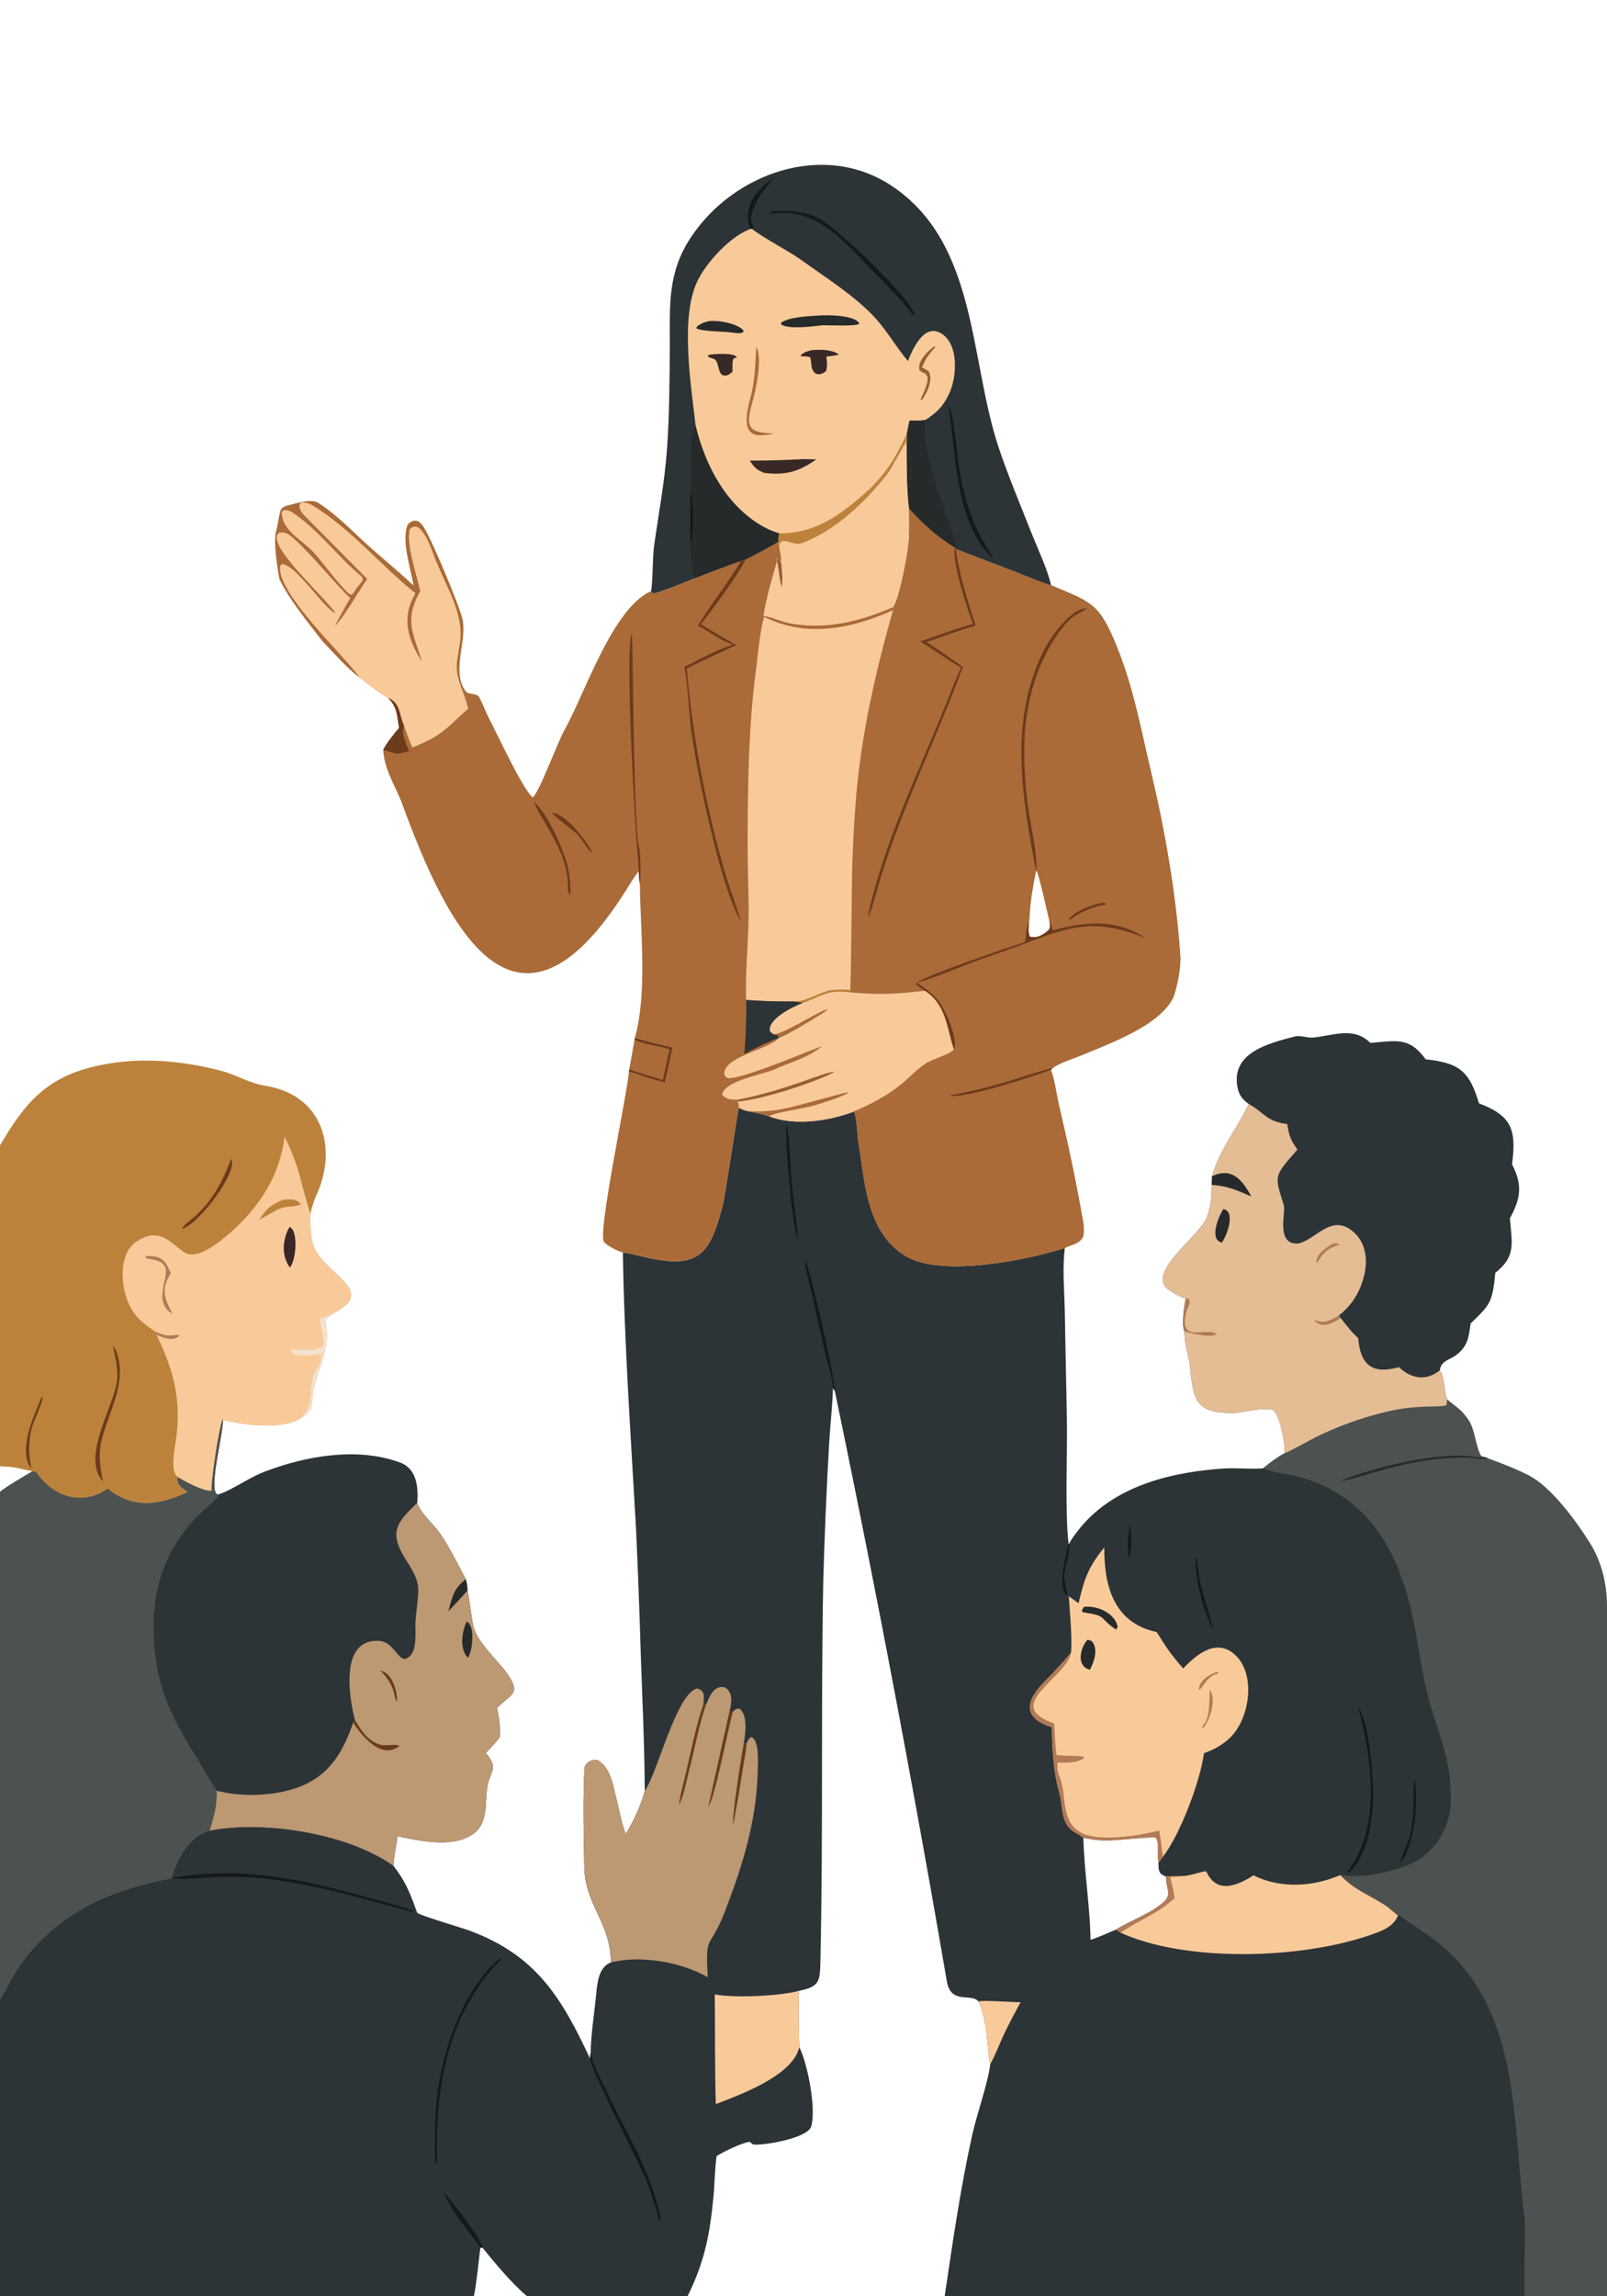 <?xml version="1.0" encoding="UTF-8"?> <svg xmlns="http://www.w3.org/2000/svg" width="896" height="1280" viewBox="0 0 896 1280" fill="none"><g clip-path="url(#clip0_443_620)"><path d="M411.919 617.511C414.203 618.567 414.913 618.923 417.466 619.47C420.582 620.045 425.84 621.058 428.711 622.219C442.573 627.779 462.527 624.893 476.28 619.538C477.781 623.725 477.899 631.8 478.638 636.501C482.212 659.224 483.356 688.661 506.435 700.934C526.844 711.697 572.724 702.328 593.702 695.69C592.273 707.584 593.427 718.547 593.675 730.508L594.85 790.595C595.164 809.195 593.745 843.512 595.798 860.606L596.078 860.549C597.599 857.346 601.961 851.851 604.454 849.105C624.086 827.483 654.379 820.44 682.407 818.575C689.053 818.133 696.473 818.991 703.43 818.561L704.207 818.509C707.993 815.42 711.83 812.509 716.116 810.155C720.565 808.367 729.203 803.295 734.028 800.898C745.313 795.376 757.131 791.016 769.298 787.885C779.9 785.113 786.693 784.27 797.562 784.026C799.45 783.983 805.275 784.025 806.521 783.148L806.824 780.105C812.351 784.846 814.373 785.155 818.744 791.54C822.557 797.109 822.828 807.699 826.087 811.95C827.766 812.227 828.225 812.214 829.706 812.985C837.943 816.074 845.159 818.761 853 822.775V1258.45V1280H526.699C531.262 1249.42 535.458 1219.91 542.166 1189.65C544.496 1179.14 551.191 1159.9 552.102 1150.62C551.298 1147.87 551.106 1143.99 550.827 1141.01C549.968 1131.84 549.359 1124.28 545.639 1115.69C541.452 1110.72 530.194 1117.73 527.898 1104.34C522.537 1073.09 517.037 1041.81 511.331 1010.62C497.04 932.023 481.75 853.614 465.467 775.408L464.43 773.766C464.091 784.37 462.94 793.774 462.324 804.248C460.823 830.104 459.717 855.981 459.006 881.87C457.68 952.171 459.014 1022.82 457.433 1093.17C457.174 1104.69 456.874 1107.39 445.489 1109.74C445.443 1120.12 445.258 1130.79 445.644 1141.15C450.236 1150 455.208 1175.37 452.297 1185.33C450.385 1191.86 426.112 1196.02 420.056 1195.42C419.812 1195.42 418.178 1194.1 417.981 1193.93C414.059 1194.21 403.066 1199.57 399.542 1201.87C398.462 1209.47 398.525 1217.06 397.791 1224.68C395.749 1245.89 392.734 1261.07 383.324 1280H293.893C285.547 1273 275.931 1261.52 269.027 1252.93L267.807 1253C266.908 1260.18 265.636 1273.34 264.22 1280H0V1114.51C3.487 1109.21 6.482 1101.94 11.006 1095.6C32.176 1065.96 60.897 1053.61 95.491 1046.92C98.656 1036.32 105.445 1023.16 116.898 1020.4C146.939 1014.56 192.415 1021.75 217.876 1038.98C218.408 1039.34 218.93 1039.72 219.44 1040.11C226.545 1049.39 228.648 1055.42 232.613 1066.24L233.176 1066.56C236.768 1068.56 256.292 1074.14 262.274 1076.37C298.85 1090.01 313.144 1113.54 328.908 1147.35L329.355 1144.16C329.419 1134.47 331.153 1123.9 332.148 1114.22C332.865 1107.24 333.114 1096.69 340.522 1093.98C340.808 1072.26 326.142 1062.08 325.765 1040.77C325.442 1022.49 324.945 1003.92 325.871 985.682C326.015 982.85 330.605 979.945 333.379 981.24C340.921 985.553 342.114 996.792 344.14 1004.61C345.641 1010.41 346.616 1016.32 348.88 1022.29C353.039 1015.65 357.513 1005.97 359.489 998.341C359.332 971.884 358.2 948.86 357.286 922.676C356.603 899.208 355.717 875.747 354.63 852.295C351.827 802.241 348.033 748.257 347.3 698.218C349.39 698.235 353.988 699.374 355.816 699.878C388.222 707.847 395.365 701.756 403.026 671.53C404.458 665.879 411.353 618.429 411.919 617.511ZM608.053 1081.35C613.027 1079.62 617.43 1077.67 622.25 1075.57C629.539 1070.85 642.681 1066.3 649.299 1059.75C653.281 1055.81 650.258 1052.82 650.083 1046.59L650.071 1046.04C648.879 1045.65 648.13 1045.07 647.088 1044.39C645.767 1042.38 645.981 1040.73 645.904 1038.29C645.173 1033.9 646.22 1030.21 645.12 1025.42C644.817 1025.02 644.513 1024.63 644.21 1024.23C636.232 1024.15 624.973 1025.86 617.315 1025.9C611.399 1025.94 608.114 1025.22 604.054 1024.43C604.494 1043.24 607.774 1063.15 608.053 1081.35Z" fill="#2C3437"></path><path d="M806.824 780.105C812.351 784.846 814.373 785.155 818.744 791.54C822.557 797.109 822.828 807.7 826.087 811.951C827.766 812.228 828.225 812.214 829.706 812.985C837.943 816.074 845.159 818.762 853 822.776V1258.45C851.375 1252.11 851.044 1243.55 850.157 1237C842.981 1184.01 848.529 1121.54 802.935 1083.77C795.361 1077.5 787.314 1073.3 779.875 1067.29L779.484 1067.7C777.811 1066.7 774.757 1063.58 772 1061.83C762.129 1055.58 755.641 1053.79 747.285 1045.25C760.613 1046.75 771.72 1044.28 783.905 1040.07C799.992 1034.51 810.192 1017.05 808.878 1000.46C808.606 997.023 808.704 993.906 808.302 990.474C806.413 974.338 799.518 959.417 795.75 943.724C790.498 922.07 789.18 899.301 781.079 878.425C771.519 851.617 753.624 831.868 725.905 823.641C720.429 822.015 708.407 820.59 704.207 818.509C707.993 815.42 711.83 812.51 716.116 810.156C720.565 808.368 729.203 803.295 734.028 800.898C745.313 795.376 757.131 791.016 769.298 787.885C779.9 785.113 786.693 784.27 797.562 784.026C799.45 783.983 805.275 784.025 806.521 783.148L806.824 780.105Z" fill="#4C524F"></path><path d="M819.288 812.572C797.026 811.969 777.933 817.067 756.878 823.472C754.337 824.244 751.339 824.871 748.723 825.446L747.977 825.193L747.259 825.63C747.357 825.541 747.456 825.451 747.554 825.362C766.011 817.882 801.369 809.491 819.572 811.764L819.288 812.572Z" fill="#272A2A"></path><path d="M826.087 811.95C827.766 812.227 828.225 812.214 829.706 812.985C826.237 813.471 822.708 813.332 819.288 812.572L819.572 811.764C822.068 811.802 823.891 812.724 826.087 811.95Z" fill="#2C3437"></path><path d="M601.369 893.694C604.506 880.261 606.745 873.478 615.716 862.56C615.553 884.044 620.999 904.672 644.93 909.739C650.303 918.402 653.033 922.484 659.721 930.046C667.113 922.212 678.543 912.61 689.039 922.855C700.539 934.078 696.575 958.68 685.536 968.911C681.437 972.836 676.518 975.427 671.29 977.267C669.237 992.912 658.06 1022.49 648.374 1035.06L645.904 1038.29C645.173 1033.9 646.22 1030.21 645.12 1025.42C644.817 1025.02 644.513 1024.63 644.21 1024.23C636.232 1024.15 624.973 1025.86 617.315 1025.9C611.399 1025.94 608.114 1025.22 604.054 1024.43C602.174 1022.74 599.101 1021.73 597.053 1019.77C591.442 1014.74 592.53 1006.23 590.762 999.841C587.254 987.155 586.711 975.988 586.494 962.789C569.503 957.479 571.969 947.643 582.912 936.851C587.877 931.955 592.596 926.601 597.14 921.328C597.934 913.844 596.51 898.007 595.896 889.769L601.369 893.694Z" fill="#F9CA99"></path><path d="M586.494 962.789C569.503 957.479 571.969 947.643 582.912 936.851C587.877 931.955 592.596 926.601 597.14 921.328C594.72 935.394 558.157 950.64 587.794 960.68C588.087 966.309 588.276 972.851 589.118 978.346C592.691 978.748 602.403 978.733 604.255 979.229L604.509 979.919C600.249 982.968 594.63 982.57 589.594 982.493C589.521 987.282 589.473 986.748 591.05 991.053C594.873 1001.49 591.206 1016.73 604.11 1022.2C614.56 1026.63 635.491 1023.11 646.37 1020.4C647.152 1025.27 647.82 1030.16 648.374 1035.06L645.904 1038.29C645.173 1033.9 646.22 1030.21 645.12 1025.42C644.817 1025.02 644.513 1024.63 644.21 1024.23C636.232 1024.15 624.973 1025.86 617.315 1025.9C611.399 1025.94 608.114 1025.22 604.054 1024.43C602.174 1022.74 599.101 1021.73 597.053 1019.77C591.442 1014.74 592.53 1006.23 590.762 999.841C587.254 987.155 586.711 975.988 586.494 962.789Z" fill="#B27A57"></path><path d="M606.31 914.013C607.171 914.166 607.853 914.453 608.68 914.742C612.549 919.098 610.091 926.225 607.716 930.766C599.879 928.773 602.23 918.702 606.31 914.013Z" fill="#272A2A"></path><path d="M604.321 895.702C610.556 894.932 620.845 898.207 623.035 906.18C623.332 907.263 622.903 907.39 622.163 908.324C611.687 901.107 618.18 901.005 603.631 898.659L603.155 897.837L604.321 895.702Z" fill="#272A2A"></path><path d="M674.528 941.747C678.234 946.981 674.988 958.638 670.634 963.437C669.847 962.096 671.617 961.234 672.6 958.943C674.475 954.574 674.369 946.641 674.528 941.747Z" fill="#B27A57"></path><path d="M678.792 931.997L679.427 932.8C674.205 933.904 672.453 937.411 669.145 941.725L668.491 941.782C668.169 937.246 674.619 932.895 678.792 931.997Z" fill="#B27A57"></path><path d="M393.777 950.014C395.703 945.455 398.237 938.844 404.504 940.715C408.833 943.92 407.938 949.148 406.746 953.884L408.584 954.141C410.66 952.369 409.719 952.734 412.15 952.421C417.114 955.389 415.602 967.059 414.668 971.903L416.268 971.869C417.133 969.932 417.175 969.436 418.818 968.255C423.529 969.82 422.548 982.589 422.484 986.654C422.036 1014.77 413.717 1041.24 403.515 1067.17C395.322 1087.64 393.257 1077.05 394.614 1102.15C379.923 1093.7 356.924 1089.64 340.522 1093.98C340.808 1072.26 326.142 1062.08 325.765 1040.77C325.442 1022.49 324.945 1003.92 325.871 985.682C326.015 982.85 330.605 979.945 333.379 981.24C340.921 985.553 342.114 996.792 344.14 1004.61C345.641 1010.41 346.616 1016.32 348.88 1022.29C353.039 1015.65 357.513 1005.97 359.489 998.341C366.817 987.82 377.042 943.933 388.757 941.186C393.337 942.548 392.48 945.744 392.222 949.824L393.777 950.014Z" fill="#BC9873"></path><path d="M393.777 950.014C389.785 960.849 387.167 975.737 384.157 987.115C382.581 993.078 381.452 1000.6 378.589 1006.04C378.722 1002.74 381.508 992.242 382.397 988.471C385.445 975.535 387.913 962.381 392.222 949.824L393.777 950.014Z" fill="#6C3B1C"></path><path d="M406.746 953.884L408.584 954.141C406.345 961.985 398.239 1003.76 394.916 1007.19C394.926 1007.22 405.665 958.793 406.746 953.884Z" fill="#6C3B1C"></path><path d="M414.668 971.903L416.268 971.869C416.18 975.296 414.827 981.822 414.245 985.456C412.639 996.108 410.817 1006.73 408.78 1017.31C408.039 1012.43 413.365 978.848 414.668 971.903Z" fill="#6C3B1C"></path><path d="M660.162 1045.75L660.822 1045.68C664.334 1045.26 670.529 1043.05 672.483 1043.11C677.614 1054.11 686.44 1052.47 695.793 1047.26C696.843 1046.66 697.872 1046.03 698.878 1045.36C712.139 1051.93 727.889 1051.98 741.743 1047.29C743.605 1046.65 745.453 1045.97 747.285 1045.25C755.641 1053.79 762.129 1055.58 772 1061.83C774.757 1063.58 777.811 1066.7 779.484 1067.7C777.361 1072.87 772.974 1075.27 767.882 1077.22C729.603 1091.87 664.875 1094.18 627.431 1078.48C626.566 1078.12 625.704 1077.75 624.845 1077.37L622.25 1075.57C629.539 1070.85 642.681 1066.3 649.299 1059.75C653.281 1055.81 650.258 1052.82 650.083 1046.59L650.071 1046.04C653.401 1045.63 656.801 1045.73 660.162 1045.75Z" fill="#F9CA99"></path><path d="M650.071 1046.04C653.401 1045.63 656.801 1045.73 660.162 1045.75C657.337 1046.09 655.342 1046.3 652.498 1046.37C653.42 1050.26 654.477 1054.2 654.843 1058.17C644.15 1067.77 634.409 1070.4 624.845 1077.37L622.25 1075.57C629.539 1070.85 642.681 1066.3 649.299 1059.75C653.281 1055.81 650.258 1052.82 650.083 1046.59L650.071 1046.04Z" fill="#B27A57"></path><path d="M398.516 1111.72C409.331 1113.81 434.563 1112.72 445.489 1109.74C445.443 1120.12 445.258 1130.79 445.644 1141.15C442.002 1157.06 412.909 1167.55 399.107 1172.89C398.48 1152.82 398.793 1131.93 398.516 1111.72Z" fill="#F9CA99"></path><path d="M545.639 1115.69C547.778 1114.79 564.787 1116.15 569.058 1116.08C565.663 1122.24 562.808 1127.61 559.782 1133.95C557.901 1137.88 554.148 1147.4 552.102 1150.62C551.298 1147.87 551.106 1143.99 550.827 1141.01C549.968 1131.84 549.359 1124.28 545.639 1115.69Z" fill="#F9CA99"></path><path d="M95.491 1046.92C132.537 1039.92 167.757 1047.33 203.374 1057.24C208.924 1058.79 225.868 1063.03 230.471 1065.22L230.021 1065.78C193.265 1056.18 159.345 1044.74 120.85 1046.31C116.046 1046.51 98.966 1047.92 95.491 1046.92Z" fill="#14191B"></path><path d="M329.355 1144.16L329.491 1144.9C330.808 1151.8 335.732 1160.1 338.716 1166.66C348.038 1187.15 360.975 1206.89 366.446 1228.85C367.242 1232.05 368.335 1234.18 368.107 1237.5L367.596 1237.97C366.688 1235.81 366.796 1233.81 365.966 1231.53C363.797 1225.56 361.652 1217.92 359.009 1212.26C351.928 1197.07 343.959 1182.19 337.002 1166.91C334.518 1161.46 330.078 1153.05 328.908 1147.35L329.355 1144.16Z" fill="#14191B"></path><path d="M464.43 773.766C464.388 769.866 462.275 762.61 461.256 758.709C457.075 742.715 454.154 726.46 450.051 710.44C449.59 708.643 448.763 705.362 448.861 703.569L449.358 703.243C451.952 708.611 465.726 768.738 465.467 775.408L464.43 773.766Z" fill="#14191B"></path><path d="M247.3 1222.05C251.277 1226.02 268.217 1247.85 269.027 1252.93L267.807 1253C265.557 1249.13 261.161 1243.87 258.303 1240.18C253.46 1233.92 250.699 1229.17 247.3 1222.05Z" fill="#14191B"></path><path d="M595.798 860.606L596.078 860.549C596.58 866.824 593.804 872.759 593.393 878.75C593.294 880.203 594.845 886.885 595.056 889.496C589.148 885.992 594.445 865.743 595.798 860.606Z" fill="#14191B"></path><path d="M278.31 1091.81L279.239 1091.91C279.184 1093.29 275.309 1096.36 274.151 1097.73C248.168 1128.4 242.666 1167.25 243.681 1205.53L243.126 1206.13C241.891 1204.45 242.645 1183.5 242.771 1180.25C243.924 1150.59 255.396 1112.05 278.31 1091.81Z" fill="#14191B"></path><path d="M757.228 951.659C763.869 959.959 766.253 995.226 765.431 1006.57C764.529 1019 761.691 1035.17 752.074 1043.9C751.594 1043.71 751.881 1043.88 751.372 1043.2C770.422 1018.88 764.824 979.487 757.228 951.659Z" fill="#14191B"></path><path d="M438.687 626.692C440.552 635.07 440.683 654.366 441.951 663.906C442.509 668.107 444.975 688.146 444.701 690.807C441.883 684.7 437.157 633.875 438.687 626.692Z" fill="#14191B"></path><path d="M788.192 992.336C788.544 992.846 789.062 993.728 789.122 994.345C790.448 1007.9 788.792 1027.18 781.076 1038.22C780.144 1037.03 785.559 1026.14 786.241 1023.09C788.443 1013.24 788.13 1002.35 788.192 992.336Z" fill="#14191B"></path><path d="M666.91 867.922C667.901 871.941 668.288 878.875 669.67 884.358C670.937 889.386 675.806 904.373 676.218 908.05C671.788 901.644 665.167 875.925 666.91 867.922Z" fill="#14191B"></path><path d="M630.107 849.796C630.918 852.192 631.009 865.908 629.677 868.739C628.238 862.023 628.688 856.461 630.107 849.796Z" fill="#14191B"></path><path d="M200.616 377.753C193.611 372.584 187.488 365.419 181.426 359.171C180.51 358.227 179.621 357.243 178.804 356.17C170.722 345.556 161.814 334.981 155.841 322.953C154.649 316.727 152.262 301.528 153.982 295.92C154.738 293.454 155.389 288.187 156.255 284.999C156.799 282.992 158.739 282.186 160.753 281.672C166.879 280.107 173.659 277.882 177.653 280.452C189.926 288.346 199.318 299.353 210.464 308.658C216.676 314.094 225.041 321.115 230.574 326.361C228.933 316.588 223.659 301.245 227.311 292.402C228.451 291.222 229.637 290.254 231.372 290.236C233.118 290.219 234.078 291.089 235.188 292.33C239.361 296.998 256.035 337.527 257.711 344.51C258.595 348.194 258.463 352.079 258.064 355.82C257.111 364.757 253.539 377.54 259.723 385.423C261.08 387.153 264.784 386.356 266.775 388.082C268.568 390.717 270.751 396.778 272.254 399.62C276.573 407.787 291.53 440.251 297.016 444.496C300.488 442.111 311.112 413.286 314.442 407.452C325.95 387.29 341.209 339.262 362.957 329.529L364.033 330.807C367.121 330.717 383.473 323.894 387.307 322.389C395.455 319.038 404.079 315.961 412.359 312.879C413.214 312.479 414.759 312.155 415.731 311.904C422.098 308.634 427.794 305.687 433.948 301.998L434.458 304.531C435.265 308.471 435.622 310.081 435.649 314.054C434.851 312.517 434.6 311.7 433.206 310.996L433.253 312.908C430.531 322.694 427.266 333.366 425.776 343.339C429.027 343.463 436.665 346.759 440.985 347.503C461.245 350.993 479.357 346.291 497.96 338.345C501.502 333.181 506.153 308.267 506.64 300.93C506.93 296.552 506.849 288.005 506.781 283.412C515.621 292.857 521.533 298.361 532.416 305.268L532.418 305.675L532.912 306.046L566.418 318.862C570.658 320.505 582.105 325.249 586.012 326.21C608.878 335.904 612.856 336.067 622.863 360.868C631.943 383.37 635.995 405.959 641.588 429.519C649.601 463.281 655.572 497.577 658.061 532.256C658.547 539.017 656.505 549.792 654.103 556.212C646.218 571.781 619.222 581.414 603.921 587.86C598.783 590.024 590.628 592.409 586.838 595.423L585.933 596.349C588.126 602.176 589.034 610.153 590.544 616.549C595.559 637.791 600.155 659.401 603.873 680.897C604.249 683.071 604.686 687.495 603.793 689.528C602.049 693.496 596.37 694.044 593.702 695.69C572.724 702.328 526.844 711.697 506.435 700.934C483.356 688.661 482.212 659.224 478.638 636.501C477.899 631.8 477.781 623.725 476.28 619.538C462.527 624.893 442.573 627.779 428.711 622.219C425.84 621.058 420.582 620.045 417.466 619.47C414.913 618.923 414.203 618.567 411.919 617.511C411.353 618.429 404.458 665.879 403.026 671.53C395.365 701.756 388.222 707.847 355.816 699.878C353.988 699.374 349.39 698.235 347.3 698.218C344.197 697.268 338.988 694.766 336.795 692.325C332.947 688.041 349.65 609.929 350.599 598.031L350.648 597.356L350.889 596.111C351.935 590.607 352.914 585.09 353.825 579.562L353.948 578.591C361.079 553.499 356.963 518.209 356.769 492.611C356.314 490.494 356.253 487.87 356.118 485.672C353.967 488.172 350.507 493.932 348.824 496.601C287.46 593.944 249.156 516.451 224.271 448.133C220.779 438.548 214.263 429.432 213.685 418.155C214.653 415.259 220.341 408.242 222.512 405.762C221.278 398.381 221.503 394.176 216.31 388.925C213.324 387.677 203.362 379.904 200.616 377.753ZM573.679 513.652C573.554 515.831 573.025 520.51 574.31 522.125C578.388 523.347 581.82 520.917 584.775 518.354C585.875 516.488 585.379 515.202 585.036 512.986C584.086 509.068 579.358 487.557 578.029 485.377L577.616 485.503C576.136 493.042 574.708 500.507 574.19 508.173C574.066 510 574.008 511.85 573.679 513.652Z" fill="#AA6B38"></path><path d="M506.781 283.412C515.621 292.857 521.533 298.361 532.416 305.268L532.418 305.675L532.912 306.046L566.418 318.862C570.658 320.505 582.105 325.249 586.012 326.21C608.878 335.904 612.856 336.067 622.863 360.868C631.943 383.37 635.995 405.959 641.588 429.519C649.601 463.281 655.572 497.577 658.061 532.256C658.547 539.017 656.505 549.792 654.103 556.212C646.218 571.781 619.222 581.414 603.921 587.86C598.783 590.024 590.628 592.409 586.838 595.423L585.933 596.349C588.126 602.176 589.034 610.153 590.544 616.549C595.559 637.791 600.155 659.401 603.873 680.897C604.249 683.071 604.686 687.495 603.793 689.528C602.049 693.496 596.37 694.044 593.702 695.69C572.724 702.328 526.844 711.697 506.435 700.934C483.356 688.661 482.212 659.224 478.638 636.501C477.899 631.8 477.781 623.725 476.28 619.538C476.775 619.202 476.538 619.324 477.043 619.112C485.198 615.686 494.669 610.664 501.564 605.131C506.556 601.126 510.653 596.467 516.134 592.831C520.186 590.143 529.31 587.926 531.867 585.052C527.902 573.441 527.692 559.803 515.522 552.24C499.582 554.194 490.068 554.653 473.654 553.096L474.045 551.778C474.466 551.155 474.949 490.919 475.127 484.544C475.508 471.053 476.244 457.574 477.333 444.121C480.253 409.237 488.291 373.717 497.954 340.103L497.96 338.345C501.502 333.181 506.153 308.267 506.64 300.93C506.93 296.552 506.849 288.005 506.781 283.412ZM573.679 513.652C573.554 515.831 573.025 520.51 574.31 522.125C578.388 523.347 581.82 520.917 584.775 518.354C585.875 516.488 585.379 515.202 585.036 512.986C584.086 509.068 579.358 487.557 578.029 485.377L577.616 485.503C576.136 493.042 574.708 500.507 574.19 508.173C574.066 510 574.008 511.85 573.679 513.652Z" fill="#AA6B38"></path><path d="M532.418 305.675L532.912 306.046C534.857 320.799 539.502 334.586 543.95 348.708C535.056 351.322 525.524 354.811 516.706 357.896C523.009 361.879 530.59 367.452 536.904 371.728C522.457 410.678 504.099 447.649 491.635 487.228C489.168 495.062 487.203 503.763 484.211 511.341C483.775 510.087 485.606 503.293 486.019 501.669C495.633 463.847 512.803 428.812 527.286 392.765C530.06 385.862 532.773 378.823 535.838 372.064C527.579 367.459 520.951 362.33 512.983 357.556C522.157 354.613 533.622 350.072 542.597 347.879C539.67 341.028 530.345 311.586 532.418 305.675Z" fill="#6C3B1C"></path><path d="M577.616 485.503C577.62 485.385 577.625 485.268 577.63 485.15C569.678 444.279 562.451 401.067 582.178 362.16C585.743 355.13 597.292 338.813 605.762 339.152C602.497 342.226 599.859 341.282 594.28 347.694C579.334 364.874 571.852 390.495 571.189 412.745C570.785 426.308 571.643 439.878 573.751 453.282C575.264 463.154 578.145 474.95 577.903 484.546C577.945 484.823 577.987 485.1 578.029 485.377L577.616 485.503Z" fill="#6C3B1C"></path><path d="M585.036 512.986L585.265 513.494C586.102 515.388 586.287 515.771 586.496 517.802L587.376 518.467C604.904 513.698 622.616 512.058 638.569 522.85C610.099 511.482 596.479 516.341 568.985 526.885C557.864 531.149 545.84 534.729 534.522 539.462C530.325 541.217 515.414 546.873 511.271 547.709C516.523 543.561 562.548 527.972 571.479 525.156C572.037 521.804 572.232 516.331 573.679 513.652C573.554 515.831 573.025 520.51 574.31 522.125C578.388 523.347 581.82 520.917 584.775 518.354C585.875 516.488 585.379 515.202 585.036 512.986Z" fill="#6C3B1C"></path><path d="M585.933 596.349C575.661 600.207 539.67 611.858 529.977 610.964L529.943 610.57C540.886 608.518 551.711 605.879 562.37 602.663C566.29 601.52 584.407 595.499 586.838 595.423L585.933 596.349Z" fill="#6C3B1C"></path><path d="M515.522 552.24C513.288 550.773 512.596 550.255 510.585 548.429L511.271 547.709C516.152 551.279 519.947 553.536 523.717 558.5C527.19 563.074 534.563 580.023 531.867 585.052C527.902 573.441 527.692 559.803 515.522 552.24Z" fill="#6C3B1C"></path><path d="M614.749 503.262L616.353 503.427L616.655 504.237C609.703 505.123 602.337 508.444 596.713 512.601L595.876 512.693C598.38 507.988 609.625 504.005 614.749 503.262Z" fill="#6C3B1C"></path><path d="M425.776 343.339C429.027 343.463 436.665 346.759 440.985 347.503C461.245 350.993 479.357 346.291 497.96 338.345L497.954 340.103C488.291 373.717 480.253 409.237 477.333 444.121C476.244 457.574 475.508 471.053 475.127 484.544C474.949 490.919 474.466 551.155 474.045 551.778L473.654 553.096C464.606 552.42 462.141 552.869 453.63 556.651C452.344 557.222 448.9 558.803 447.587 559.07C446.26 558.649 443.886 558.417 442.427 558.224C433.622 558.327 424.817 558.05 416.037 557.392C415.36 540.286 417.736 521.566 417.416 504.182C417.182 491.502 416.772 478.559 416.839 465.924C417.004 435.044 417.465 403.928 421.523 373.279C422.787 363.793 423.568 353.099 425.946 343.868L425.776 343.339Z" fill="#F9CA99"></path><path d="M425.776 343.339C429.027 343.463 436.665 346.759 440.985 347.503C461.245 350.993 479.357 346.291 497.96 338.345L497.954 340.103C477.334 349.407 454.368 354.783 432.422 346.606C430.223 345.792 428.062 344.879 425.946 343.868L425.776 343.339Z" fill="#AA6B38"></path><path d="M442.427 558.224C442.997 558.22 443.566 558.199 444.135 558.161L444.853 558.113C449.995 557.801 457.696 552.769 463.489 551.947C467.07 551.439 470.457 551.666 474.045 551.778L473.654 553.096C464.606 552.42 462.141 552.869 453.63 556.651C452.344 557.222 448.9 558.803 447.587 559.07C446.26 558.649 443.886 558.417 442.427 558.224Z" fill="#BC823C"></path><path d="M204.778 322.718L170.023 287.675C168.519 286.159 167.084 284.372 166.948 282.241C166.818 280.192 168.079 279.97 169.471 280.103C171.163 280.265 172.842 280.847 174.296 281.729C195.618 294.654 212.799 315.776 231.652 330.663C223.61 344.469 227.244 356.096 235.313 368.919C230.302 352.692 225.223 345.61 234.321 329.465C232.35 320.578 226.079 302.189 228.612 294.869C230.672 292.747 232.964 293.295 234.83 295.492C239.459 300.942 241.174 308.514 244.045 314.945C249.228 327.214 257.512 341.257 256.796 354.967C256.525 360.166 254.787 366.18 254.635 371.292C254.414 378.699 259.605 387.994 261.035 394.992C248.624 406.113 246.623 410.093 229.84 416.681C228.184 412.64 226.648 408.551 225.235 404.42C222.38 398.342 223.458 392.067 216.31 388.925C213.324 387.677 203.362 379.904 200.616 377.753C192.343 365.772 153.981 330.556 156.204 315.447L157.137 314.464C164.922 314.299 180.806 339.706 187.165 341.891C181.605 333.346 152.524 307.656 154.359 298.839C154.504 298.138 155.136 297.549 155.573 296.985C158.576 296.282 160.705 297.482 162.972 299.48C174.615 309.744 184.151 322.606 195.261 333.421C192.701 337.912 188.844 344.273 186.956 348.877C192.577 342.808 199.465 330.208 204.778 322.718Z" fill="#F9CA99"></path><path d="M473.654 553.096C490.068 554.653 499.582 554.194 515.522 552.24C527.692 559.803 527.902 573.441 531.867 585.052C529.31 587.926 520.186 590.143 516.134 592.831C510.653 596.467 506.556 601.126 501.564 605.131C494.669 610.664 485.198 615.686 477.043 619.112C476.538 619.324 476.775 619.202 476.28 619.538C462.527 624.893 442.573 627.779 428.711 622.219C425.84 621.058 420.582 620.045 417.466 619.47C414.913 618.923 414.203 618.567 411.919 617.511C411.955 616.111 411.769 615.428 411.551 614.056L411.479 612.934C408.189 613.21 404.694 612.883 402.592 610.096C404.268 602.205 424.997 599.215 432.155 595.958C440.943 591.959 450.248 589.785 458.018 583.41C457.09 583.011 416.052 601.134 406.027 601.033C404.056 599.935 404.672 600.614 403.781 598.406C404.299 588.648 428.027 585.33 434.412 578.487L433.694 577.117L431.334 576.589C430.703 576.228 429.878 575.469 429.291 574.978C427.541 568.205 442.178 561.051 447.587 559.07C448.9 558.803 452.344 557.222 453.63 556.651C462.141 552.869 464.606 552.42 473.654 553.096Z" fill="#F9CA99"></path><path d="M417.466 619.47C428.694 619.733 433.535 619.068 444.224 616.37C448.099 615.392 471.85 608.723 472.993 608.868C471.754 610.848 455.324 615.884 452.055 616.719C447.001 618.009 432.308 620.064 428.711 622.219C425.84 621.058 420.582 620.045 417.466 619.47Z" fill="#AA6B38"></path><path d="M411.479 612.934C425.062 610.318 438.323 606.18 451.333 601.532C453.652 600.703 463.736 596.955 465.19 597.575C453.983 603.676 424.34 612.965 411.551 614.056L411.479 612.934Z" fill="#975E34"></path><path d="M431.334 576.589C438.212 576.064 458.817 561.892 461.619 562.779C458.942 564.921 437.552 577.877 434.412 578.487L433.694 577.117L431.334 576.589Z" fill="#AA6B38"></path><path d="M416.037 557.392C424.817 558.05 433.622 558.327 442.427 558.224C443.886 558.417 446.26 558.649 447.587 559.07C442.178 561.051 427.541 568.205 429.291 574.978C429.878 575.469 430.703 576.228 431.334 576.589L433.694 577.117L434.412 578.487C430.201 579.759 418.813 585.324 415.054 587.505C415.766 577.145 416.256 567.776 416.037 557.392Z" fill="#2C3437"></path><path d="M412.359 312.879C413.214 312.479 414.759 312.155 415.731 311.904C411.803 320.09 396.862 340.357 390.746 347.953C396.906 351.542 404.52 356.465 410.601 359.578C401.696 363.74 391.619 368.227 382.917 372.617C386.246 410.754 393.275 448.478 403.906 485.254C406.707 494.963 410.245 504.016 413.16 513.429C401.912 496.505 387.24 425.018 384.981 403.695C384.174 396.082 383.122 378.241 381.503 371.826C391.371 366.859 398.092 362.879 408.669 359.282C400.822 356.797 396.115 352.238 389.197 348.784C395.514 337.865 405.17 326.1 412.607 313.593L412.359 312.879Z" fill="#6C3B1C"></path><path d="M353.825 579.562C359.289 582.322 367.61 582.975 373.315 584.914L369.61 601.977C364.197 600.27 355.798 598.066 350.889 596.112C351.935 590.608 352.914 585.09 353.825 579.562Z" fill="#AA6B38"></path><path d="M356.118 485.672L356.12 485.248C356.11 483.419 355.894 480.225 355.714 478.612C354.167 464.752 348.191 358.549 352.308 353.416C352.929 354.534 353.121 464.005 356.472 473.203C357.128 475.004 357.403 490.379 356.769 492.611C356.314 490.494 356.253 487.87 356.118 485.672Z" fill="#6C3B1C"></path><path d="M216.31 388.925C223.458 392.067 222.38 398.342 225.235 404.42C223.595 409.285 226.114 413.531 228.027 418.68C219.492 421.246 221.323 419.741 213.685 418.155C214.653 415.259 220.341 408.242 222.512 405.762C221.278 398.381 221.503 394.176 216.31 388.925Z" fill="#6C3B1C"></path><path d="M353.948 578.591C360.708 580.679 367.969 582.297 374.878 583.952C373.562 590.387 372.165 596.805 370.69 603.205C362.028 601.567 355.794 598.405 350.648 597.356L350.889 596.111C355.798 598.065 364.197 600.269 369.61 601.976L373.315 584.913C367.61 582.974 359.289 582.322 353.825 579.562L353.948 578.591Z" fill="#6C3B1C"></path><path d="M157.147 286.074C157.118 285.018 158.049 284.21 159.098 284.335C160.358 284.485 161.628 284.781 162.632 285.419C176.509 294.244 188.801 310.798 201.518 321.296C202.378 322.006 202.525 323.275 201.827 324.144L198.686 328.056C197.795 329.369 197.346 330.422 196.484 331.148C195.898 331.642 195.047 331.453 194.494 330.92C187.512 324.201 181.628 315.481 175.148 308.222C168.807 301.117 157.427 296.082 157.147 286.074Z" fill="#F9CA99"></path><path d="M297.557 447.165C304.828 451.865 314.832 474.991 316.724 483.827C317.728 488.519 318.155 494.275 318.1 499.106C316.476 497.916 316.694 495.65 316.656 493.674C316.302 475.416 305.349 463.002 297.557 447.165Z" fill="#6C3B1C"></path><path d="M307.647 453.014C315.567 453.474 326.971 468.684 330.37 475.292C327.793 474.49 325.009 468.309 322.418 465.656C318.551 461.697 310.921 456.911 307.647 453.014Z" fill="#6C3B1C"></path><path d="M98.919 823.191C102.608 825.449 113.91 831.665 117.984 830.836C117.974 830.68 117.965 830.524 117.956 830.368L117.928 829.587C117.728 825.13 122.254 793.341 124.376 790.83L124.279 791.621C124.524 798.745 116.599 828.485 120.646 832.577C120.878 832.812 121.129 832.976 121.394 833.164C129.733 830.516 138.453 823.824 147.289 820.429C170.417 811.541 199.343 806.431 223.175 815.288C232.543 818.838 233.295 829.301 232.646 837.693C234.32 843.432 242.028 849.888 245.57 855.101C250.845 862.864 255.306 871.901 259.675 880.216C260.277 882.719 260.66 883.956 260.65 886.589C261.98 892.843 262.687 900.202 263.809 905.927C265.59 915.015 277.05 924.995 282.543 932.585C291.22 944.576 284.516 944.161 277.1 952.161C278.489 958.156 278.877 962.167 278.666 968.336C276.154 971.667 273.733 974.103 270.861 977.086C278.281 986.011 273.396 986.769 271.768 995.7C270.175 1004.44 272.537 1016.09 263.872 1022.25C252.522 1030.32 234.295 1026.23 221.745 1023.58C221.13 1027.32 219.286 1036.95 219.44 1040.11C218.93 1039.72 218.408 1039.34 217.876 1038.98C192.415 1021.75 146.939 1014.56 116.898 1020.4C105.445 1023.16 98.656 1036.32 95.491 1046.92C60.897 1053.61 32.176 1065.96 11.006 1095.6C6.482 1101.94 3.487 1109.21 0 1114.51V831.639C3.426 828.731 14.097 822.534 18.149 820.118C19.488 820.148 19.869 819.988 20.73 821.249C29.623 834.275 46.396 839.667 59.917 829.736C74.286 841.141 88.608 839.209 104.584 831.682C101.226 829.199 98.495 827.845 98.919 823.191Z" fill="#2C3437"></path><path d="M98.919 823.191C102.608 825.449 113.91 831.665 117.984 830.836C117.974 830.68 117.965 830.524 117.956 830.368L117.928 829.587C117.728 825.13 122.254 793.341 124.376 790.83L124.279 791.621C124.524 798.745 116.599 828.485 120.646 832.577C120.878 832.812 121.129 832.976 121.394 833.164L121.554 834.36C117.802 838.719 111.537 843.039 106.882 848.499C89.911 868.406 84.344 889.314 85.882 914.835C87.551 942.54 96.212 957.671 110.237 980.788C111.896 983.522 119.415 996.543 120.898 998.17C120.909 1007.27 119.458 1011.79 116.898 1020.4C105.445 1023.16 98.656 1036.32 95.491 1046.92C60.897 1053.61 32.176 1065.96 11.006 1095.6C6.482 1101.94 3.487 1109.21 0 1114.51V831.639C3.426 828.731 14.097 822.534 18.149 820.118C19.488 820.148 19.869 819.988 20.73 821.249C29.623 834.275 46.396 839.667 59.917 829.736C74.286 841.141 88.608 839.209 104.584 831.682C101.226 829.199 98.495 827.845 98.919 823.191Z" fill="#4C524F"></path><path d="M197.852 958.608C194.693 946.506 189.227 913.531 211.103 914.65C218.929 915.051 221.06 923.823 225.567 924.848C233.601 922.536 231.191 909.629 231.689 903.526C232.129 898.125 232.913 892.761 233.218 887.355C233.885 875.513 221.635 867.404 220.98 855.99C220.584 848.491 227.786 842.687 232.646 837.693C234.32 843.432 242.028 849.888 245.57 855.101C250.845 862.864 255.306 871.901 259.675 880.216C260.277 882.719 260.66 883.956 260.65 886.589C261.98 892.843 262.687 900.202 263.809 905.927C265.59 915.015 277.05 924.995 282.543 932.585C291.22 944.576 284.516 944.161 277.1 952.161C278.489 958.156 278.877 962.167 278.666 968.336C276.154 971.667 273.733 974.103 270.861 977.086C278.281 986.011 273.396 986.769 271.768 995.7C270.175 1004.44 272.537 1016.09 263.872 1022.25C252.522 1030.32 234.295 1026.23 221.745 1023.58C221.13 1027.32 219.286 1036.95 219.44 1040.11C218.93 1039.72 218.408 1039.34 217.876 1038.98C192.415 1021.75 146.939 1014.56 116.898 1020.4C119.458 1011.79 120.909 1007.27 120.898 998.17C135.487 1002.19 156.557 1001.16 170.305 994.617C185.162 987.55 191.775 975.014 196.892 960.246L197.852 958.608Z" fill="#BC9873"></path><path d="M259.675 880.216C260.277 882.719 260.66 883.956 260.65 886.589C257.295 890.446 253.48 894.435 249.986 898.215C252.384 889.403 252.705 886.149 259.675 880.216Z" fill="#272A2A"></path><path d="M197.852 958.608C201.225 964.449 205.118 970.663 212.199 972.58C215.484 973.47 220.429 971.833 222.717 973.218C212.858 981.332 201.6 967.548 196.892 960.246L197.852 958.608Z" fill="#6C3B1C"></path><path d="M260.165 903.882C264.969 906.005 263.663 919.858 260.87 924.114C256.013 918.9 257.547 909.795 260.165 903.882Z" fill="#272A2A"></path><path d="M212.105 931.085C219.023 933.053 221.358 942.259 221.496 948.509C219.851 946.704 220.264 945.655 219.643 943.44C218.201 938.302 215.561 935.025 212.105 931.085Z" fill="#6C3B1C"></path><path d="M0 638.492C13.157 616.009 24.782 601.47 51.206 594.819C75.148 588.792 100.233 590.776 123.92 597.072C132.017 599.225 139.182 603.86 147.784 605.208C179.763 610.219 188.806 639.842 176.074 667.015C174.976 669.376 173.585 673.857 173.094 676.623C173.041 694.297 173.755 697.372 187.305 709.772C199.293 720.741 198.637 725.371 184.845 732.644C183.572 733.682 181.189 735.469 181.489 736.887C184.192 749.692 179.136 759.211 175.618 771.377C174.317 775.875 174.29 780.576 173.457 785.39C171.377 787.719 170.698 788.641 168.047 790.326C157.008 797.339 136.827 794.266 124.279 791.621L124.376 790.83C122.254 793.341 117.728 825.13 117.928 829.587L117.956 830.368C117.965 830.524 117.974 830.68 117.984 830.836C113.91 831.665 102.608 825.449 98.919 823.191C98.495 827.845 101.226 829.199 104.584 831.682C88.608 839.209 74.286 841.141 59.917 829.736C46.396 839.667 29.623 834.275 20.73 821.249C19.869 819.988 19.488 820.148 18.149 820.118C9.486 818.571 9.921 817.605 0 817.373V638.492Z" fill="#BC823C"></path><path d="M158.642 633.604C167.483 651.272 167.649 660.285 173.094 676.622C173.041 694.296 173.755 697.371 187.305 709.771C199.293 720.74 198.637 725.37 184.845 732.643C183.572 733.681 181.189 735.469 181.489 736.887C184.192 749.692 179.136 759.211 175.618 771.377C174.317 775.875 174.29 780.576 173.457 785.39C171.377 787.719 170.698 788.641 168.047 790.326C157.008 797.339 136.827 794.265 124.279 791.62L124.376 790.83C122.254 793.341 117.728 825.129 117.928 829.586L117.956 830.367C117.965 830.523 117.974 830.68 117.984 830.836C113.91 831.665 102.608 825.448 98.919 823.19C94.596 819.304 97.62 807.072 98.386 800.693C100.934 779.472 96.587 763.089 87.184 744.033L86.389 742.176C82.289 739.404 78.032 736.352 75.053 732.344C69.478 724.844 67.35 713.478 68.89 704.359C69.7 699.565 71.823 695.039 75.911 692.208C91.315 681.543 98.585 698.23 105.569 699.185C111.619 700.011 119 694.714 123.443 691.232C142.012 676.684 155.839 657.395 158.642 633.604Z" fill="#F9CA99"></path><path d="M178.145 735.462C180.103 734.439 182.752 733.48 184.845 732.644C183.572 733.682 181.189 735.469 181.489 736.887C184.192 749.692 179.136 759.211 175.618 771.377C174.317 775.875 174.29 780.576 173.457 785.39C171.377 787.719 170.698 788.641 168.047 790.326C175.458 781.301 171.939 777.348 174.647 767.342C176.305 761.214 178.647 763.439 179.233 754.98C178.397 753.903 163.136 758.141 162.121 752.747C165.05 751.11 175.345 754.102 179.953 750.396C181.467 747.162 179.01 739.202 178.145 735.462Z" fill="#F2E2CE"></path><path d="M86.389 742.176C90.895 744.007 92.543 744.818 97.441 744.235L99.799 743.966L99.761 744.798C95.874 747.967 91.263 745.688 87.183 744.033L86.389 742.176Z" fill="#B27A57"></path><path d="M161.423 683.928C166.411 685.81 165.2 702.385 161.624 706.576C156.772 699.805 157.467 690.955 161.423 683.928Z" fill="#382926"></path><path d="M157.527 668.828C160.778 668.432 166.043 668.03 167.644 671.396C163.049 673.246 160.374 671.73 154.722 674.293L154.105 674.576L144.511 680.021C148.425 673.593 150.699 672.057 157.527 668.828Z" fill="#BC823C"></path><path d="M80.954 700.189C89.96 699.859 91.765 701.923 95.316 709.707C89.532 718.557 91.678 723.959 96.271 732.407C84.36 725.997 95.091 711.036 91.882 705.908C90.345 703.453 87.791 702.527 85.076 702.081C83.959 701.898 82.85 701.684 81.737 701.479L80.954 700.189Z" fill="#B27A57"></path><path d="M63.01 750.41C64.527 751.75 65.326 754.604 65.823 756.512C70.183 773.224 59.487 788.818 56.26 804.663C54.791 811.875 56.073 818.664 57.377 825.815C45.148 812.239 63.215 784.399 65.202 770.054C66.094 763.619 64.351 756.739 63.01 750.41Z" fill="#6C3B1C"></path><path d="M128.912 645.976C133.008 653.251 110.668 682.595 101.591 684.903C101.842 683.285 106.196 680.196 107.718 678.879C118.36 669.672 123.951 658.842 128.912 645.976Z" fill="#6C3B1C"></path><path d="M23.285 778.584L23.654 778.82C24.386 781.368 17.808 793.311 17.062 798.7C15.817 807.696 16.069 810.081 17.436 818.864C9.814 807.97 18.807 789.366 23.285 778.584Z" fill="#6C3B1C"></path><path d="M362.957 329.529C363.868 327.196 363.944 309.747 364.592 305.095C367.163 286.663 370.639 268.441 371.95 249.889C373.241 230.765 373.383 211.498 373.473 192.342C373.477 169.809 372.188 151.884 385.341 132.125C409.082 96.458 459.326 78.47 497.157 103.608C545.123 135.481 540.435 200.238 556.721 249.198C562.08 265.309 568.724 280.953 574.951 296.724C578.324 305.311 584.125 317.526 586.012 326.21C582.105 325.249 570.658 320.505 566.418 318.862L532.912 306.046L532.418 305.675L532.416 305.268C521.533 298.361 515.621 292.857 506.781 283.412C506.849 288.005 506.93 296.552 506.64 300.93C506.153 308.267 501.502 333.181 497.96 338.345C479.357 346.291 461.245 350.993 440.985 347.503C436.665 346.759 429.027 343.463 425.776 343.339C427.266 333.366 430.531 322.694 433.253 312.908L433.206 310.996C434.6 311.7 434.851 312.517 435.649 314.054C435.622 310.081 435.265 308.471 434.458 304.531L433.948 301.998C427.794 305.687 422.098 308.634 415.731 311.904C414.759 312.155 413.214 312.479 412.359 312.879C404.079 315.961 395.455 319.038 387.307 322.389C383.473 323.894 367.121 330.717 364.033 330.807L362.957 329.529Z" fill="#F9CA99"></path><path d="M362.957 329.529C363.868 327.196 363.944 309.747 364.592 305.095C367.163 286.663 370.639 268.441 371.95 249.889C373.241 230.765 373.383 211.498 373.473 192.342C373.477 169.809 372.188 151.884 385.341 132.125C409.082 96.458 459.326 78.47 497.157 103.608C545.123 135.481 540.435 200.238 556.721 249.198C562.08 265.309 568.724 280.953 574.951 296.724C578.324 305.311 584.125 317.526 586.012 326.21C582.105 325.249 570.658 320.505 566.418 318.862L532.912 306.046L532.418 305.675L532.416 305.268C521.533 298.361 515.621 292.857 506.781 283.412C505.392 271.422 505.534 258.415 505.484 246.288L505.587 241.972L507.143 234.384C510.851 234.593 512.194 234.608 515.855 234.157C521.711 230.356 525.39 227.25 528.786 220.303C533.635 211.069 535.119 190.847 523.854 185.363C514.637 180.877 508.568 195.305 506.225 201.256C500.141 194.092 494.276 184.03 487.85 177.076C476.513 164.808 460.128 154.565 446.629 144.827C440.15 140.152 424.027 131.686 419.326 127.627L418.571 127.584C407.322 131.549 393.722 146.325 388.74 156.914C379.096 177.413 385.345 214.877 387.86 237.458C393.094 258.983 404.272 280.75 423.764 292.59C427.073 294.639 430.647 296.224 434.387 297.3C434.282 298.741 434.205 300.609 433.948 301.998C427.794 305.687 422.098 308.634 415.731 311.904C414.759 312.155 413.214 312.479 412.359 312.879C404.079 315.961 395.455 319.038 387.307 322.389C383.473 323.894 367.121 330.717 364.033 330.807L362.957 329.529Z" fill="#2C3437"></path><path d="M385.044 274.775C384.987 274.46 384.93 274.144 384.873 273.828C385.944 266.625 383.488 242.094 387.86 237.458C393.094 258.983 404.272 280.75 423.764 292.59C427.073 294.639 430.647 296.224 434.387 297.3C434.282 298.741 434.205 300.609 433.948 301.998C427.794 305.687 422.098 308.634 415.731 311.904C414.759 312.155 413.214 312.479 412.359 312.879C404.079 315.961 395.455 319.038 387.307 322.389C385.781 317.185 384.919 308.603 384.978 303.041C384.792 293.62 384.814 284.196 385.044 274.775Z" fill="#272A2A"></path><path d="M385.044 274.775C386.887 277.215 386.877 300.449 384.978 303.041C384.792 293.62 384.814 284.196 385.044 274.775Z" fill="#14191B"></path><path d="M507.143 234.384C510.851 234.593 512.194 234.608 515.855 234.157C514.348 255.356 526.353 282.333 532.799 302.229C533.094 303.138 532.796 304.435 532.416 305.268C521.533 298.361 515.621 292.857 506.781 283.412C505.392 271.422 505.534 258.415 505.484 246.288L505.587 241.972L507.143 234.384Z" fill="#272A2A"></path><path d="M418.571 127.584C416.97 125.542 416.831 121.039 417.181 118.514C418.423 109.544 424.614 103.514 431.773 99.02C427.191 103.845 414.697 119.322 420.156 126.07L419.326 127.627L418.571 127.584Z" fill="#14191B"></path><path d="M430.696 117.793C439.054 116.851 450.338 117.914 457.405 122.16C468.044 128.554 507.306 165.514 510.135 175.759L509.308 175.817C501.487 165.499 490.803 155.458 481.85 146.137C467.959 131.677 453.1 115.775 431.047 119.085C430.119 119.224 430.369 119.227 429.406 118.854L430.696 117.793Z" fill="#14191B"></path><path d="M528.789 226.118C531.701 228.698 533.639 254.474 534.685 260.5C538.243 280.992 542.359 293.428 553.791 310.863C553.372 310.702 552.401 310.212 552.104 309.91C532.217 289.634 533.049 250.668 528.789 226.118Z" fill="#14191B"></path><path d="M505.587 241.972L505.484 246.288C505.534 258.415 505.392 271.422 506.781 283.412C506.849 288.005 506.93 296.552 506.64 300.93C506.153 308.267 501.502 333.181 497.96 338.345C479.357 346.291 461.245 350.993 440.985 347.503C436.665 346.759 429.027 343.463 425.776 343.339C427.266 333.366 430.531 322.694 433.253 312.908L433.206 310.996C434.6 311.7 434.851 312.517 435.649 314.054C435.622 310.081 435.265 308.471 434.458 304.531L433.948 301.998C434.205 300.609 434.282 298.741 434.387 297.3C453.524 297.286 466.357 288.616 480.254 276.673C492.983 265.734 498.329 256.956 505.587 241.972Z" fill="#F9CA99"></path><path d="M505.587 241.972L505.484 246.288C504.325 246.921 497.126 261.199 494.789 264.165C482.444 279.83 465.574 296.104 446.59 302.926C442.112 304.535 435.423 298.06 434.458 304.531L433.948 301.998C434.205 300.609 434.282 298.741 434.387 297.3C453.524 297.286 466.357 288.616 480.254 276.673C492.983 265.734 498.329 256.956 505.587 241.972Z" fill="#BC823C"></path><path d="M433.253 312.908L433.206 310.996C434.6 311.7 434.851 312.517 435.649 314.054C435.882 316.759 436.642 324.833 435.808 327.033C434.325 321.868 434.475 318.098 433.253 312.908Z" fill="#975E34"></path><path d="M456.268 175.896C460.94 175.514 477.198 175.537 479.144 180.476C476.471 182.079 463.405 181.233 458.78 181.308C452.93 181.883 440.641 183.754 435.611 180.959L435.442 179.947C439.894 176.637 450.662 176.273 456.268 175.896Z" fill="#272A2A"></path><path d="M448.493 255.913L455.181 256.063C445.266 262.969 438.13 265.067 426.031 263.578C421.496 261.647 420.747 260.761 418.065 256.763C428.537 256.788 438.025 256.418 448.493 255.913Z" fill="#382926"></path><path d="M452.706 195.142C457.528 194.832 463.534 194.713 467.665 197.507C466.894 198.204 462.222 198.568 460.731 198.798C461.116 202.201 461.351 203.362 460.7 206.696C458.917 208.278 457.413 208.937 455.047 208.428C451.287 205.778 452.978 202.166 451.613 198.992C449.782 198.688 448.36 198.641 446.533 198.553L446.51 197.931C448.669 196.072 449.964 195.909 452.706 195.142Z" fill="#382926"></path><path d="M395.665 178.962C396.692 178.913 397.72 178.903 398.748 178.93C403.325 179.077 411.282 180.66 414.49 184.133L414.403 185.211C412.256 186.101 410.697 185.66 408.346 185.388C403.503 184.676 390.698 184.841 388.167 182.913L388.726 181.841C391.682 179.899 392.201 179.774 395.665 178.962Z" fill="#272A2A"></path><path d="M395.001 197.81C398.018 197.326 409.552 196.342 410.916 199.266L409.165 199.719C408.009 201.361 408.484 204.6 408.406 207.237C406.341 209.002 405.348 209.751 402.696 209.073C400.679 207.198 400.855 204.918 399.794 202.197C398.787 199.615 397.943 200.287 394.738 198.885L395.001 197.81Z" fill="#382926"></path><path d="M421.659 193.437C425.399 199.36 421.398 217.742 419.404 224.579C415.448 238.144 417.46 241.374 431.343 241.579C429.534 242.318 426.44 242.533 424.465 242.623C412.137 243.282 416.943 227.494 418.699 220.568C420.964 211.635 421.096 202.624 421.659 193.437Z" fill="#AA6B38"></path><path d="M520.955 193.025L521.48 193.536C517.587 197.703 516.434 199.597 513.969 204.761C515.432 205.483 516.284 206.002 517.665 206.876C520.591 211.406 516.944 218.938 514.097 222.815L513.22 222.912C514.757 218.902 517.579 214.411 517.165 210.15C515.311 206.827 515.929 209.047 512.707 206.421C511.181 201.565 517.353 195.579 520.955 193.025Z" fill="#975E34"></path><path d="M696.318 615.41C692.722 612.97 690.692 610.227 689.91 605.816C686.491 586.468 707.729 581.55 721.909 577.753C724.863 576.962 729.135 578.648 731.963 578.386C743.271 577.338 754.685 572 764.021 581.337C778.358 580.24 785.622 577.683 794.909 590.495C814.151 592.504 819.316 597.493 824.644 615.049C842.956 621.961 845.573 629.8 843.064 649.016C848.962 660.515 848.003 667.856 841.864 679.11C842.996 692.933 845.418 700.347 833.715 709.502C832.071 726.504 830.833 727.054 819.963 737.778C818.86 745.242 818.631 749.941 812.329 755.022C808.308 758.263 803.382 758.321 802.78 763.89C805.588 767.505 805.044 775.247 806.824 780.105L806.521 783.148C805.275 784.025 799.45 783.983 797.562 784.026C786.693 784.27 779.9 785.113 769.298 787.885C757.131 791.016 745.313 795.376 734.028 800.898C729.203 803.295 720.565 808.367 716.116 810.155C716.159 809.315 716.182 808.473 716.185 807.631C716.192 803.146 713.564 788.861 709.866 786.02C704.88 784.019 692.784 787.587 687.307 787.63C665.809 787.8 665.362 779.493 663.443 761.245C662.804 755.17 660.458 750.759 660.382 742.232C658.62 738.342 660.235 728.164 661.111 723.679C658.074 723.334 651.344 719.103 649.96 717.547C641.238 707.745 669.483 688.153 672.949 678.451C675.388 671.626 675.453 667.223 675.569 660.548L675.753 655.732C679.999 640.875 689.763 628.961 696.318 615.41Z" fill="#2C3437"></path><path d="M696.318 615.41L696.835 615.706C705.416 620.685 706.235 625.172 717.719 626.554C718.861 633.54 719.366 635.023 723.399 640.807C710.108 656.028 710.488 654.791 715.844 671.979C716.967 675.586 711.186 693.872 723.622 693.172C732.997 691.607 741.745 676.849 753.444 685.737C766.539 695.63 761.677 715.533 753.552 726.208C751.485 728.869 749.095 731.264 746.438 733.336L747.502 734.715C750.644 738.662 753.483 742.501 757.254 745.864C758.542 761.067 765.224 766.226 780.002 762.073C786.786 768.548 794.983 770.013 802.78 763.89C805.588 767.505 805.044 775.247 806.824 780.105L806.521 783.148C805.275 784.025 799.45 783.983 797.562 784.026C786.693 784.27 779.9 785.113 769.298 787.885C757.131 791.016 745.313 795.376 734.028 800.898C729.203 803.295 720.565 808.367 716.116 810.155C716.159 809.315 716.182 808.473 716.185 807.631C716.192 803.146 713.564 788.861 709.866 786.02C704.88 784.019 692.784 787.587 687.307 787.63C665.809 787.8 665.362 779.493 663.443 761.245C662.804 755.17 660.458 750.759 660.382 742.232C658.62 738.342 660.235 728.164 661.111 723.679C658.074 723.334 651.344 719.103 649.96 717.547C641.238 707.745 669.483 688.153 672.949 678.451C675.388 671.626 675.453 667.223 675.569 660.548L675.753 655.732C679.999 640.875 689.763 628.961 696.318 615.41Z" fill="#E4BD95"></path><path d="M675.753 655.732C686.867 650.182 692.862 658.041 697.687 666.987C690.311 663.623 683.875 660.902 675.569 660.548L675.753 655.732Z" fill="#272A2A"></path><path d="M661.111 723.679L662.88 724.019C664.157 726.753 662.063 728.755 661.411 731.503C657.104 749.661 672.495 739.15 678.468 743.749C674.769 745.928 664.688 743.24 660.382 742.232C658.62 738.342 660.235 728.164 661.111 723.679Z" fill="#B27A57"></path><path d="M747.502 734.715C743.203 737.603 736.961 741.006 732.575 735.905C732.554 735.92 736.661 736.858 737.341 736.854C740.43 736.838 743.755 734.766 746.438 733.336L747.502 734.715Z" fill="#B27A57"></path><path d="M682.14 673.938C689.207 675.41 683.931 688.982 681.309 692.625C673.955 691.253 679.432 677.772 682.14 673.938Z" fill="#272A2A"></path><path d="M743.837 693.008C745.553 693.093 745.508 693.055 747.084 693.692C740.895 695.833 738.364 697.442 735.051 702.827C734.635 703.886 734.938 703.447 734.028 704.074C733.39 699.301 740 694.696 743.837 693.008Z" fill="#B27A57"></path></g><path d="M886.236 859.683C869.254 833.034 856.065 823.413 851 822L850 1280H896V1276.48V895.459C896 882.848 893.012 870.318 886.236 859.683Z" fill="#4C524F"></path><defs><clipPath id="clip0_443_620"><rect width="853" height="1280" fill="white"></rect></clipPath></defs></svg> 